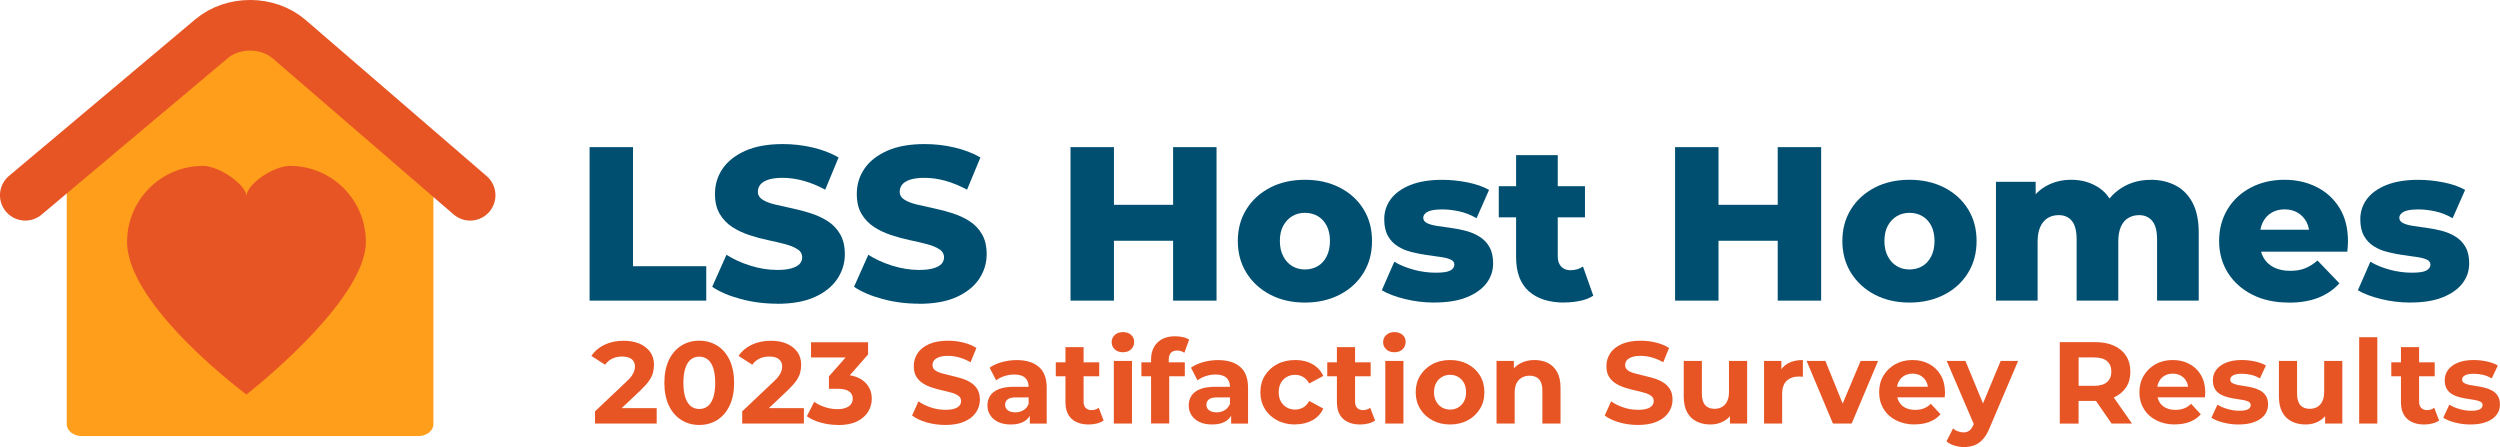 <svg xmlns="http://www.w3.org/2000/svg" id="Layer_2" viewBox="0 0 424.28 75.87"><defs><style>.cls-1{fill:#e75525;}.cls-2{fill:#004f71;}.cls-3{fill:#ff9e1b;}.cls-4{fill:none;stroke:#e75525;stroke-linecap:round;stroke-miterlimit:10;stroke-width:8.59px;}</style></defs><g id="Layer_1-2"><path class="cls-3" d="M70.98,74.01H13.9c-1.41,0-2.57-.9-2.57-2V23.8c0-1.1,1.16-2,2.57-2l29.56-15.04,27.52,15.04c1.41,0,2.57.9,2.57,2v48.21c0,1.1-1.16,2-2.57,2Z"></path><path class="cls-4" d="M4.29,33.14L35.92,6.56c3.63-3.05,9.54-3.02,13.13.07l30.74,26.51"></path><path class="cls-1" d="M49.2,28.15c-2.74,0-7.37,3.08-7.37,5.16,0-1.93-4.63-5.16-7.37-5.16-7.12,0-12.89,5.77-12.89,12.89,0,10.93,20.26,25.91,20.26,25.91,0,0,20.26-15.72,20.26-25.91,0-7.12-5.77-12.89-12.89-12.89Z"></path><path class="cls-2" d="M100.06,51.02v-26.05h7.37v20.21h12.43v5.84h-19.8Z"></path><path class="cls-2" d="M131.85,51.54c-2.13,0-4.19-.27-6.16-.8-1.97-.53-3.58-1.22-4.82-2.07l2.42-5.43c1.17.74,2.51,1.36,4.04,1.84,1.53.48,3.05.73,4.56.73,1.02,0,1.83-.09,2.46-.28.62-.19,1.07-.43,1.36-.74.28-.31.43-.68.43-1.1,0-.6-.27-1.07-.82-1.41-.55-.35-1.25-.63-2.12-.86s-1.83-.45-2.88-.67c-1.05-.22-2.11-.51-3.16-.86-1.06-.35-2.02-.8-2.88-1.36s-1.58-1.29-2.12-2.2c-.55-.91-.82-2.05-.82-3.44,0-1.56.43-2.98,1.28-4.24.86-1.27,2.14-2.28,3.85-3.05,1.71-.77,3.84-1.15,6.4-1.15,1.71,0,3.39.19,5.04.58,1.65.38,3.12.95,4.41,1.69l-2.27,5.47c-1.24-.67-2.47-1.17-3.68-1.51-1.22-.33-2.39-.5-3.54-.5-1.02,0-1.84.11-2.46.32-.62.21-1.07.49-1.34.84-.27.35-.41.74-.41,1.19,0,.57.27,1.02.8,1.36s1.24.61,2.12.82,1.85.43,2.9.65c1.05.22,2.11.5,3.16.84s2.02.78,2.88,1.34c.87.56,1.57,1.29,2.1,2.2.53.91.8,2.04.8,3.41,0,1.51-.43,2.91-1.28,4.19-.86,1.28-2.13,2.3-3.83,3.07-1.7.77-3.84,1.15-6.42,1.15Z"></path><path class="cls-2" d="M155.92,51.54c-2.13,0-4.19-.27-6.16-.8-1.97-.53-3.58-1.22-4.82-2.07l2.42-5.43c1.17.74,2.51,1.36,4.04,1.84,1.53.48,3.05.73,4.56.73,1.02,0,1.83-.09,2.46-.28.62-.19,1.07-.43,1.36-.74.28-.31.43-.68.43-1.1,0-.6-.27-1.07-.82-1.41-.55-.35-1.25-.63-2.12-.86s-1.83-.45-2.88-.67c-1.05-.22-2.11-.51-3.16-.86-1.06-.35-2.02-.8-2.88-1.36s-1.58-1.29-2.12-2.2c-.55-.91-.82-2.05-.82-3.44,0-1.56.43-2.98,1.28-4.24.86-1.27,2.14-2.28,3.85-3.05,1.71-.77,3.84-1.15,6.4-1.15,1.71,0,3.39.19,5.04.58,1.65.38,3.12.95,4.41,1.69l-2.27,5.47c-1.24-.67-2.47-1.17-3.68-1.51-1.22-.33-2.39-.5-3.54-.5-1.02,0-1.84.11-2.46.32-.62.21-1.07.49-1.34.84-.27.35-.41.74-.41,1.19,0,.57.27,1.02.8,1.36s1.24.61,2.12.82,1.85.43,2.9.65c1.05.22,2.11.5,3.16.84s2.02.78,2.88,1.34c.87.56,1.57,1.29,2.1,2.2.53.91.8,2.04.8,3.41,0,1.51-.43,2.91-1.28,4.19-.86,1.28-2.13,2.3-3.83,3.07-1.7.77-3.84,1.15-6.42,1.15Z"></path><path class="cls-2" d="M189.05,51.02h-7.37v-26.05h7.37v26.05ZM199.61,40.86h-11.09v-6.1h11.09v6.1ZM199.09,24.97h7.37v26.05h-7.37v-26.05Z"></path><path class="cls-2" d="M221.46,51.35c-2.21,0-4.17-.45-5.88-1.34s-3.06-2.13-4.04-3.7c-.98-1.58-1.47-3.38-1.47-5.41s.49-3.83,1.47-5.4,2.33-2.78,4.04-3.67c1.71-.88,3.67-1.32,5.88-1.32s4.17.44,5.9,1.32c1.72.88,3.07,2.1,4.04,3.67.97,1.56,1.45,3.36,1.45,5.4s-.48,3.84-1.45,5.41c-.97,1.58-2.31,2.81-4.04,3.7-1.73.89-3.69,1.34-5.9,1.34ZM221.46,45.73c.82,0,1.54-.19,2.18-.56.63-.37,1.13-.92,1.51-1.66.37-.73.56-1.61.56-2.62s-.19-1.88-.56-2.59c-.37-.71-.88-1.25-1.51-1.62-.63-.37-1.36-.56-2.18-.56s-1.51.19-2.14.56-1.14.91-1.53,1.62c-.39.71-.58,1.57-.58,2.59s.19,1.89.58,2.62c.38.73.89,1.28,1.53,1.66s1.35.56,2.14.56Z"></path><path class="cls-2" d="M243.45,51.35c-1.71,0-3.38-.2-5.01-.6-1.62-.4-2.93-.89-3.93-1.49l2.12-4.84c.94.57,2.05,1.02,3.31,1.36s2.51.5,3.72.5,2.02-.12,2.47-.37c.46-.25.69-.58.69-1,0-.4-.22-.69-.65-.87-.43-.19-1-.33-1.71-.43s-1.48-.21-2.33-.33c-.84-.12-1.69-.29-2.55-.5-.86-.21-1.64-.53-2.34-.97-.71-.43-1.27-1.02-1.69-1.77-.42-.74-.63-1.69-.63-2.83,0-1.29.38-2.44,1.13-3.44s1.87-1.8,3.33-2.38c1.46-.58,3.25-.87,5.36-.87,1.41,0,2.85.14,4.3.43,1.45.29,2.67.71,3.67,1.28l-2.12,4.8c-.99-.57-1.99-.96-2.98-1.17-.99-.21-1.93-.32-2.83-.32-1.19,0-2.03.14-2.51.41-.48.27-.73.61-.73,1s.21.7.63.91c.42.21.99.37,1.69.48.71.11,1.48.22,2.33.33.84.11,1.69.28,2.55.5.86.22,1.64.55,2.34.99.71.43,1.27,1.02,1.69,1.75.42.73.63,1.67.63,2.81,0,1.24-.38,2.36-1.13,3.35-.76.99-1.87,1.79-3.35,2.38-1.48.6-3.31.89-5.49.89Z"></path><path class="cls-2" d="M254.36,36.88v-5.28h14.63v5.28h-14.63ZM265.49,51.35c-2.58,0-4.59-.64-6.03-1.92-1.44-1.28-2.16-3.21-2.16-5.79v-17.31h7.07v17.23c0,.72.2,1.28.59,1.69.4.41.91.61,1.53.61.84,0,1.56-.21,2.16-.63l1.75,4.95c-.59.4-1.33.69-2.2.87-.87.19-1.77.28-2.72.28Z"></path><path class="cls-2" d="M291.65,51.02h-7.37v-26.05h7.37v26.05ZM302.22,40.86h-11.09v-6.1h11.09v6.1ZM301.7,24.97h7.37v26.05h-7.37v-26.05Z"></path><path class="cls-2" d="M324.06,51.35c-2.21,0-4.17-.45-5.88-1.34s-3.06-2.13-4.04-3.7c-.98-1.58-1.47-3.38-1.47-5.41s.49-3.83,1.47-5.4,2.33-2.78,4.04-3.67c1.71-.88,3.67-1.32,5.88-1.32s4.17.44,5.9,1.32c1.72.88,3.07,2.1,4.04,3.67.97,1.56,1.45,3.36,1.45,5.4s-.48,3.84-1.45,5.41c-.97,1.58-2.31,2.81-4.04,3.7-1.73.89-3.69,1.34-5.9,1.34ZM324.06,45.73c.82,0,1.54-.19,2.18-.56.63-.37,1.13-.92,1.51-1.66.37-.73.56-1.61.56-2.62s-.19-1.88-.56-2.59c-.37-.71-.88-1.25-1.51-1.62-.63-.37-1.36-.56-2.18-.56s-1.51.19-2.14.56-1.14.91-1.53,1.62c-.39.71-.58,1.57-.58,2.59s.19,1.89.58,2.62c.38.73.89,1.28,1.53,1.66s1.35.56,2.14.56Z"></path><path class="cls-2" d="M365,30.51c1.56,0,2.96.32,4.19.95,1.23.63,2.2,1.61,2.9,2.92s1.06,3.01,1.06,5.1v11.54h-7.07v-10.38c0-1.44-.27-2.49-.82-3.14-.55-.66-1.29-.99-2.23-.99-.67,0-1.28.16-1.82.48-.55.32-.97.81-1.26,1.47-.3.66-.45,1.51-.45,2.55v10.01h-7.07v-10.38c0-1.44-.27-2.49-.8-3.14-.53-.66-1.28-.99-2.25-.99-.7,0-1.31.16-1.84.48-.53.32-.96.81-1.26,1.47-.31.66-.47,1.51-.47,2.55v10.01h-7.07v-20.17h6.74v5.62l-1.34-1.6c.75-1.44,1.76-2.52,3.05-3.26,1.29-.73,2.73-1.1,4.32-1.1,1.81,0,3.41.47,4.78,1.4,1.38.93,2.3,2.38,2.77,4.34l-2.31-.48c.72-1.64,1.81-2.92,3.26-3.85,1.45-.93,3.12-1.4,5.01-1.4Z"></path><path class="cls-2" d="M388.44,51.35c-2.38,0-4.46-.45-6.23-1.36-1.77-.91-3.15-2.15-4.13-3.72-.98-1.58-1.47-3.37-1.47-5.38s.48-3.8,1.43-5.38c.96-1.58,2.28-2.8,3.96-3.68,1.69-.88,3.58-1.32,5.69-1.32,1.99,0,3.8.4,5.43,1.21,1.64.81,2.94,1.99,3.91,3.55s1.45,3.46,1.45,5.69c0,.25-.01.53-.04.86-.03.32-.05.62-.07.89h-15.97v-3.72h12.21l-2.68,1.04c.02-.92-.14-1.71-.5-2.38s-.86-1.19-1.49-1.56c-.63-.37-1.37-.56-2.21-.56s-1.58.19-2.21.56c-.63.37-1.12.9-1.47,1.58-.35.68-.52,1.48-.52,2.4v1.08c0,.99.21,1.85.61,2.57.41.72,1,1.27,1.77,1.66.77.38,1.69.58,2.75.58.99,0,1.84-.14,2.55-.43.71-.29,1.41-.73,2.1-1.32l3.72,3.87c-.97,1.07-2.16,1.88-3.57,2.44s-3.09.84-5.02.84Z"></path><path class="cls-2" d="M409.1,51.35c-1.71,0-3.38-.2-5.01-.6-1.62-.4-2.93-.89-3.93-1.49l2.12-4.84c.94.57,2.05,1.02,3.31,1.36s2.51.5,3.72.5,2.02-.12,2.47-.37c.46-.25.69-.58.69-1,0-.4-.22-.69-.65-.87-.43-.19-1-.33-1.71-.43s-1.48-.21-2.33-.33c-.84-.12-1.69-.29-2.55-.5-.86-.21-1.64-.53-2.34-.97-.71-.43-1.27-1.02-1.69-1.77-.42-.74-.63-1.69-.63-2.83,0-1.29.38-2.44,1.13-3.44s1.87-1.8,3.33-2.38c1.46-.58,3.25-.87,5.36-.87,1.41,0,2.85.14,4.3.43,1.45.29,2.67.71,3.67,1.28l-2.12,4.8c-.99-.57-1.99-.96-2.98-1.17-.99-.21-1.93-.32-2.83-.32-1.19,0-2.03.14-2.51.41-.48.27-.73.61-.73,1s.21.7.63.91c.42.21.99.37,1.69.48.71.11,1.48.22,2.33.33.84.11,1.69.28,2.55.5.86.22,1.64.55,2.34.99.71.43,1.27,1.02,1.69,1.75.42.73.63,1.67.63,2.81,0,1.24-.38,2.36-1.13,3.35-.76.99-1.87,1.79-3.35,2.38-1.48.6-3.31.89-5.49.89Z"></path><path class="cls-1" d="M100.98,71.88v-2.07l5.33-5.04c.42-.38.73-.72.93-1.03.2-.3.33-.58.41-.83.07-.25.11-.48.11-.69,0-.55-.19-.98-.56-1.27-.38-.3-.92-.44-1.65-.44-.58,0-1.12.11-1.61.34-.49.22-.91.57-1.25,1.05l-2.33-1.5c.53-.79,1.26-1.42,2.21-1.88s2.04-.69,3.28-.69c1.03,0,1.92.17,2.7.5.77.34,1.37.81,1.8,1.41s.64,1.33.64,2.17c0,.45-.06.89-.17,1.33-.11.44-.33.91-.67,1.39s-.83,1.03-1.47,1.64l-4.42,4.17-.61-1.17h7.8v2.61h-10.45Z"></path><path class="cls-1" d="M118.67,72.12c-1.13,0-2.15-.28-3.04-.84s-1.6-1.37-2.11-2.44c-.51-1.07-.77-2.36-.77-3.87s.26-2.8.77-3.87c.51-1.07,1.22-1.88,2.11-2.44s1.91-.84,3.04-.84,2.16.28,3.05.84,1.59,1.37,2.1,2.44c.51,1.07.77,2.36.77,3.87s-.26,2.8-.77,3.87c-.51,1.07-1.21,1.88-2.1,2.44s-1.91.84-3.05.84ZM118.67,69.41c.54,0,1.01-.15,1.41-.45.4-.3.72-.78.95-1.44.23-.66.35-1.51.35-2.55s-.12-1.89-.35-2.55c-.23-.66-.55-1.14-.95-1.44-.4-.3-.87-.45-1.41-.45s-.99.15-1.39.45-.72.78-.95,1.44c-.23.66-.35,1.51-.35,2.55s.12,1.89.35,2.55c.23.66.55,1.14.95,1.44s.87.45,1.39.45Z"></path><path class="cls-1" d="M125.96,71.88v-2.07l5.33-5.04c.42-.38.73-.72.93-1.03.2-.3.33-.58.41-.83.07-.25.11-.48.11-.69,0-.55-.19-.98-.56-1.27-.38-.3-.92-.44-1.65-.44-.58,0-1.12.11-1.61.34-.49.22-.91.57-1.25,1.05l-2.33-1.5c.53-.79,1.26-1.42,2.21-1.88s2.04-.69,3.28-.69c1.03,0,1.92.17,2.7.5.77.34,1.37.81,1.8,1.41s.64,1.33.64,2.17c0,.45-.06.89-.17,1.33-.11.44-.33.91-.67,1.39s-.83,1.03-1.47,1.64l-4.42,4.17-.61-1.17h7.8v2.61h-10.45Z"></path><path class="cls-1" d="M142.21,72.12c-.96,0-1.92-.13-2.86-.38-.95-.26-1.75-.62-2.41-1.1l1.24-2.45c.53.38,1.14.68,1.84.91.7.22,1.4.34,2.11.34.8,0,1.43-.16,1.9-.47.46-.32.69-.75.69-1.3s-.2-.94-.61-1.24c-.41-.3-1.07-.45-1.97-.45h-1.46v-2.11l3.85-4.36.36,1.15h-7.25v-2.57h9.68v2.07l-3.83,4.36-1.62-.93h.93c1.7,0,2.98.38,3.85,1.15.87.76,1.3,1.74,1.3,2.94,0,.78-.2,1.5-.61,2.18-.41.68-1.03,1.23-1.88,1.65-.84.42-1.92.63-3.24.63Z"></path><path class="cls-1" d="M160.42,72.12c-1.11,0-2.17-.15-3.18-.44-1.01-.3-1.83-.68-2.45-1.16l1.09-2.41c.59.42,1.29.77,2.1,1.04s1.63.4,2.46.4c.63,0,1.14-.06,1.53-.19.39-.12.67-.3.86-.52.18-.22.28-.48.28-.77,0-.37-.14-.66-.43-.88-.29-.22-.67-.4-1.14-.53-.47-.14-1-.27-1.57-.4-.57-.12-1.15-.28-1.72-.46-.57-.18-1.1-.42-1.57-.71-.47-.29-.86-.67-1.16-1.15-.3-.47-.44-1.08-.44-1.82,0-.79.21-1.51.64-2.16s1.07-1.17,1.94-1.56c.86-.39,1.95-.58,3.25-.58.87,0,1.72.1,2.57.31s1.59.51,2.23.92l-.99,2.43c-.64-.37-1.29-.64-1.93-.82-.65-.18-1.28-.27-1.9-.27s-1.12.07-1.52.22c-.39.15-.68.33-.85.56-.17.23-.26.5-.26.8,0,.36.14.64.43.86.29.22.67.39,1.15.52.47.13,1,.26,1.57.4.57.13,1.15.28,1.72.45.57.17,1.1.4,1.57.69.47.29.86.67,1.16,1.15s.44,1.07.44,1.8c0,.78-.22,1.49-.65,2.13-.43.65-1.08,1.17-1.95,1.56s-1.95.59-3.27.59Z"></path><path class="cls-1" d="M171.54,72.04c-.83,0-1.54-.14-2.13-.42-.59-.28-1.05-.67-1.36-1.16-.32-.49-.47-1.03-.47-1.64s.15-1.18.46-1.66c.31-.47.8-.85,1.47-1.12.67-.27,1.55-.4,2.63-.4h2.82v1.8h-2.49c-.72,0-1.22.12-1.49.36-.27.24-.4.53-.4.89,0,.4.15.71.46.94.31.23.73.35,1.27.35s.97-.12,1.38-.37c.41-.24.7-.6.89-1.08l.47,1.42c-.22.68-.63,1.2-1.22,1.56-.59.36-1.36.53-2.29.53ZM174.77,71.88v-2.07l-.2-.45v-3.71c0-.66-.2-1.17-.6-1.54s-1.02-.55-1.85-.55c-.57,0-1.12.09-1.67.27-.55.18-1.01.42-1.39.72l-1.11-2.15c.58-.41,1.28-.72,2.09-.95.82-.22,1.65-.34,2.49-.34,1.62,0,2.88.38,3.77,1.15.9.76,1.34,1.96,1.34,3.57v6.06h-2.88Z"></path><path class="cls-1" d="M179.18,63.86v-2.37h7.37v2.37h-7.37ZM184.79,72.04c-1.25,0-2.23-.32-2.92-.96-.7-.64-1.05-1.59-1.05-2.85v-9.32h3.08v9.28c0,.45.12.79.36,1.04.24.24.56.37.97.37.49,0,.9-.13,1.24-.4l.83,2.17c-.32.22-.7.39-1.14.5-.44.11-.9.17-1.37.17Z"></path><path class="cls-1" d="M190.57,59.78c-.57,0-1.03-.16-1.38-.49s-.53-.74-.53-1.22.18-.9.53-1.22.82-.49,1.38-.49,1.03.15,1.38.46c.36.31.53.71.53,1.19,0,.51-.17.94-.52,1.27-.35.34-.81.5-1.39.5ZM189.03,71.88v-10.62h3.08v10.62h-3.08Z"></path><path class="cls-1" d="M193.71,63.86v-2.37h7.37v2.37h-7.37ZM195.35,71.88v-10.86c0-1.2.36-2.16,1.07-2.87.71-.72,1.72-1.08,3.04-1.08.45,0,.88.05,1.29.14.41.09.77.24,1.06.43l-.81,2.23c-.17-.12-.36-.21-.57-.28-.21-.07-.43-.1-.67-.1-.45,0-.79.13-1.04.38-.24.26-.37.64-.37,1.16v.99l.08,1.32v8.53h-3.08Z"></path><path class="cls-1" d="M205.7,72.04c-.83,0-1.54-.14-2.13-.42-.59-.28-1.05-.67-1.36-1.16-.32-.49-.47-1.03-.47-1.64s.15-1.18.46-1.66c.31-.47.8-.85,1.47-1.12.67-.27,1.55-.4,2.63-.4h2.82v1.8h-2.49c-.72,0-1.22.12-1.49.36-.27.24-.4.53-.4.89,0,.4.15.71.46.94.31.23.73.35,1.27.35s.97-.12,1.38-.37c.41-.24.7-.6.89-1.08l.47,1.42c-.22.68-.63,1.2-1.22,1.56-.59.36-1.36.53-2.29.53ZM208.94,71.88v-2.07l-.2-.45v-3.71c0-.66-.2-1.17-.6-1.54s-1.02-.55-1.85-.55c-.57,0-1.12.09-1.67.27-.55.18-1.01.42-1.39.72l-1.11-2.15c.58-.41,1.28-.72,2.09-.95.82-.22,1.65-.34,2.49-.34,1.62,0,2.88.38,3.77,1.15.9.76,1.34,1.96,1.34,3.57v6.06h-2.88Z"></path><path class="cls-1" d="M219.82,72.04c-1.14,0-2.17-.23-3.06-.7s-1.6-1.12-2.1-1.95c-.51-.83-.76-1.77-.76-2.82s.25-2.01.76-2.83c.51-.82,1.21-1.47,2.1-1.94.9-.47,1.92-.7,3.06-.7s2.09.23,2.92.7c.83.47,1.44,1.14,1.84,2l-2.39,1.28c-.28-.5-.62-.87-1.04-1.11-.41-.24-.87-.36-1.35-.36-.53,0-1,.12-1.42.36-.42.24-.75.57-1,1.01-.24.43-.37.96-.37,1.58s.12,1.15.37,1.58c.24.43.58.77,1,1.01.42.24.9.36,1.42.36.49,0,.94-.12,1.35-.35.42-.23.76-.6,1.04-1.12l2.39,1.3c-.4.86-1.01,1.52-1.84,1.98s-1.8.7-2.92.7Z"></path><path class="cls-1" d="M225.25,63.86v-2.37h7.37v2.37h-7.37ZM230.86,72.04c-1.25,0-2.23-.32-2.92-.96-.7-.64-1.05-1.59-1.05-2.85v-9.32h3.08v9.28c0,.45.12.79.36,1.04.24.24.56.37.97.37.49,0,.9-.13,1.24-.4l.83,2.17c-.32.22-.7.39-1.14.5-.44.11-.9.17-1.37.17Z"></path><path class="cls-1" d="M236.64,59.78c-.57,0-1.03-.16-1.38-.49s-.53-.74-.53-1.22.18-.9.53-1.22.82-.49,1.38-.49,1.03.15,1.38.46c.36.31.53.71.53,1.19,0,.51-.17.94-.52,1.27-.35.34-.81.5-1.39.5ZM235.1,71.88v-10.62h3.08v10.62h-3.08Z"></path><path class="cls-1" d="M246.1,72.04c-1.13,0-2.14-.24-3.01-.71-.88-.47-1.57-1.12-2.07-1.95-.51-.82-.76-1.76-.76-2.81s.25-2.01.76-2.83c.51-.82,1.2-1.47,2.07-1.94.88-.47,1.88-.7,3.01-.7s2.12.23,3,.7c.88.47,1.57,1.11,2.07,1.93.5.82.75,1.76.75,2.84s-.25,1.99-.75,2.81c-.5.82-1.19,1.47-2.07,1.95-.88.47-1.88.71-3,.71ZM246.1,69.51c.51,0,.97-.12,1.38-.36s.73-.58.97-1.02c.24-.44.36-.96.36-1.57s-.12-1.15-.36-1.58c-.24-.43-.56-.77-.97-1.01s-.87-.36-1.38-.36-.97.12-1.38.36-.73.57-.98,1.01c-.24.43-.37.96-.37,1.58s.12,1.13.37,1.57c.24.44.57.78.98,1.02s.87.36,1.38.36Z"></path><path class="cls-1" d="M260.44,61.1c.84,0,1.6.17,2.26.5.66.34,1.19.85,1.57,1.54.38.69.57,1.58.57,2.66v6.08h-3.08v-5.61c0-.86-.19-1.49-.56-1.9-.38-.41-.91-.61-1.59-.61-.49,0-.92.1-1.31.31s-.69.52-.91.94c-.22.42-.33.96-.33,1.62v5.25h-3.08v-10.62h2.94v2.94l-.55-.89c.38-.71.93-1.26,1.64-1.64.71-.38,1.52-.57,2.43-.57Z"></path><path class="cls-1" d="M277.97,72.12c-1.11,0-2.17-.15-3.18-.44-1.01-.3-1.83-.68-2.45-1.16l1.09-2.41c.59.42,1.29.77,2.1,1.04s1.63.4,2.46.4c.63,0,1.14-.06,1.53-.19.39-.12.67-.3.86-.52.18-.22.28-.48.28-.77,0-.37-.14-.66-.43-.88-.29-.22-.67-.4-1.14-.53-.47-.14-1-.27-1.57-.4-.57-.12-1.15-.28-1.72-.46-.57-.18-1.1-.42-1.57-.71-.47-.29-.86-.67-1.16-1.15-.3-.47-.44-1.08-.44-1.82,0-.79.21-1.51.64-2.16s1.07-1.17,1.94-1.56c.86-.39,1.95-.58,3.25-.58.87,0,1.72.1,2.57.31s1.59.51,2.23.92l-.99,2.43c-.64-.37-1.29-.64-1.93-.82-.65-.18-1.28-.27-1.9-.27s-1.12.07-1.52.22c-.39.15-.68.33-.85.56-.17.23-.26.5-.26.8,0,.36.14.64.43.86.29.22.67.39,1.15.52.47.13,1,.26,1.57.4.57.13,1.15.28,1.72.45.57.17,1.1.4,1.57.69.47.29.86.67,1.16,1.15s.44,1.07.44,1.8c0,.78-.22,1.49-.65,2.13-.43.65-1.08,1.17-1.95,1.56s-1.95.59-3.27.59Z"></path><path class="cls-1" d="M290.29,72.04c-.88,0-1.67-.17-2.36-.51-.69-.34-1.23-.87-1.61-1.57-.38-.7-.57-1.6-.57-2.7v-6h3.08v5.55c0,.88.19,1.53.56,1.95s.91.62,1.59.62c.47,0,.89-.1,1.26-.31.37-.2.66-.52.87-.95.21-.43.32-.96.32-1.61v-5.25h3.08v10.62h-2.92v-2.92l.53.85c-.36.74-.88,1.29-1.57,1.67-.69.38-1.44.56-2.26.56Z"></path><path class="cls-1" d="M299.38,71.88v-10.62h2.94v3l-.42-.87c.32-.75.82-1.32,1.52-1.71.7-.39,1.55-.58,2.55-.58v2.84c-.13-.01-.25-.02-.36-.03-.11,0-.22-.01-.34-.01-.84,0-1.52.24-2.04.72-.52.48-.78,1.23-.78,2.24v5.02h-3.08Z"></path><path class="cls-1" d="M311.07,71.88l-4.46-10.62h3.18l3.71,9.14h-1.58l3.85-9.14h2.96l-4.48,10.62h-3.18Z"></path><path class="cls-1" d="M324.97,72.04c-1.21,0-2.27-.24-3.19-.71-.92-.47-1.62-1.12-2.12-1.95-.5-.82-.75-1.76-.75-2.81s.25-2.01.74-2.83c.49-.82,1.17-1.47,2.02-1.94.86-.47,1.82-.7,2.9-.7s1.98.22,2.81.66c.84.44,1.5,1.07,1.98,1.9s.73,1.81.73,2.95c0,.12,0,.25-.02.4-.01.15-.03.29-.04.42h-8.63v-1.8h7.01l-1.19.53c0-.55-.11-1.03-.33-1.44-.22-.41-.53-.73-.93-.96-.39-.23-.86-.35-1.38-.35s-.99.12-1.39.35c-.4.23-.71.55-.94.97-.22.41-.34.91-.34,1.47v.47c0,.58.13,1.09.38,1.53.26.44.62.78,1.09,1.01.47.23,1.02.35,1.65.35.57,0,1.06-.09,1.49-.26.43-.17.82-.43,1.17-.77l1.64,1.78c-.49.55-1.1.98-1.84,1.27-.74.3-1.59.44-2.55.44Z"></path><path class="cls-1" d="M333.3,75.87c-.55,0-1.1-.09-1.64-.26-.54-.17-.98-.41-1.32-.71l1.12-2.19c.24.21.51.38.82.49.31.12.62.18.92.18.43,0,.78-.1,1.04-.31.26-.2.49-.54.7-1.02l.55-1.3.24-.34,3.81-9.16h2.96l-4.8,11.28c-.34.86-.73,1.53-1.17,2.01-.44.49-.93.83-1.46,1.03-.53.2-1.12.3-1.77.3ZM335.12,72.3l-4.74-11.04h3.18l3.67,8.89-2.11,2.15Z"></path><path class="cls-1" d="M349.57,71.88v-13.82h5.98c1.24,0,2.3.2,3.2.6.9.4,1.59.98,2.07,1.73.49.75.73,1.65.73,2.69s-.24,1.91-.73,2.66c-.49.74-1.18,1.31-2.07,1.71-.9.4-1.96.59-3.2.59h-4.21l1.42-1.4v5.25h-3.2ZM352.77,66.98l-1.42-1.5h4.03c.99,0,1.72-.21,2.21-.64.49-.43.73-1.02.73-1.77s-.24-1.36-.73-1.78-1.22-.63-2.21-.63h-4.03l1.42-1.52v7.84ZM358.36,71.88l-3.46-5.02h3.42l3.5,5.02h-3.46Z"></path><path class="cls-1" d="M369.14,72.04c-1.21,0-2.27-.24-3.19-.71-.92-.47-1.62-1.12-2.12-1.95-.5-.82-.75-1.76-.75-2.81s.25-2.01.74-2.83c.49-.82,1.17-1.47,2.02-1.94.86-.47,1.82-.7,2.9-.7s1.98.22,2.81.66c.84.44,1.5,1.07,1.98,1.9s.73,1.81.73,2.95c0,.12,0,.25-.02.4-.01.15-.03.29-.04.42h-8.63v-1.8h7.01l-1.19.53c0-.55-.11-1.03-.33-1.44-.22-.41-.53-.73-.93-.96-.39-.23-.86-.35-1.38-.35s-.99.12-1.39.35c-.4.23-.71.55-.94.97-.22.41-.34.91-.34,1.47v.47c0,.58.13,1.09.38,1.53.26.44.62.78,1.09,1.01.47.23,1.02.35,1.65.35.57,0,1.06-.09,1.49-.26.43-.17.82-.43,1.17-.77l1.64,1.78c-.49.55-1.1.98-1.84,1.27-.74.3-1.59.44-2.55.44Z"></path><path class="cls-1" d="M379.91,72.04c-.91,0-1.78-.11-2.62-.33-.84-.22-1.5-.49-1.99-.82l1.03-2.21c.49.3,1.06.55,1.73.74s1.32.29,1.96.29c.71,0,1.21-.09,1.51-.26.3-.17.44-.41.44-.71,0-.25-.12-.44-.35-.56-.23-.12-.54-.22-.92-.29s-.8-.13-1.25-.2c-.45-.07-.91-.15-1.37-.27-.46-.11-.88-.28-1.26-.5-.38-.22-.69-.53-.92-.91s-.35-.88-.35-1.48c0-.67.19-1.26.58-1.78.39-.51.95-.92,1.69-1.21.74-.3,1.62-.44,2.65-.44.72,0,1.46.08,2.21.24.75.16,1.38.39,1.88.69l-1.03,2.19c-.51-.3-1.03-.51-1.55-.62-.52-.11-1.02-.17-1.51-.17-.68,0-1.18.09-1.5.28-.32.18-.47.42-.47.71,0,.26.12.46.35.59.23.13.54.24.92.32s.8.15,1.25.21c.46.06.91.15,1.37.27.46.12.88.29,1.25.5s.68.51.92.89.36.87.36,1.47c0,.66-.2,1.24-.59,1.75-.39.51-.96.91-1.71,1.19-.74.29-1.65.43-2.71.43Z"></path><path class="cls-1" d="M391.3,72.04c-.88,0-1.67-.17-2.36-.51-.69-.34-1.23-.87-1.61-1.57-.38-.7-.57-1.6-.57-2.7v-6h3.08v5.55c0,.88.19,1.53.56,1.95s.91.62,1.59.62c.47,0,.89-.1,1.26-.31.37-.2.66-.52.87-.95.21-.43.32-.96.32-1.61v-5.25h3.08v10.62h-2.92v-2.92l.53.85c-.36.74-.88,1.29-1.57,1.67-.69.38-1.44.56-2.26.56Z"></path><path class="cls-1" d="M400.38,71.88v-14.65h3.08v14.65h-3.08Z"></path><path class="cls-1" d="M405.83,63.86v-2.37h7.37v2.37h-7.37ZM411.44,72.04c-1.25,0-2.23-.32-2.92-.96-.7-.64-1.05-1.59-1.05-2.85v-9.32h3.08v9.28c0,.45.12.79.36,1.04.24.24.56.37.97.37.49,0,.9-.13,1.24-.4l.83,2.17c-.32.22-.7.39-1.14.5-.44.11-.9.17-1.37.17Z"></path><path class="cls-1" d="M419.26,72.04c-.91,0-1.78-.11-2.62-.33-.84-.22-1.5-.49-1.99-.82l1.03-2.21c.49.3,1.06.55,1.73.74s1.32.29,1.96.29c.71,0,1.21-.09,1.51-.26.3-.17.44-.41.44-.71,0-.25-.12-.44-.35-.56-.23-.12-.54-.22-.92-.29s-.8-.13-1.25-.2c-.45-.07-.91-.15-1.37-.27-.46-.11-.88-.28-1.26-.5-.38-.22-.69-.53-.92-.91s-.35-.88-.35-1.48c0-.67.19-1.26.58-1.78.39-.51.95-.92,1.69-1.21.74-.3,1.62-.44,2.65-.44.72,0,1.46.08,2.21.24.75.16,1.38.39,1.88.69l-1.03,2.19c-.51-.3-1.03-.51-1.55-.62-.52-.11-1.02-.17-1.51-.17-.68,0-1.18.09-1.5.28-.32.18-.47.42-.47.71,0,.26.12.46.35.59.23.13.54.24.92.32s.8.15,1.25.21c.46.06.91.15,1.37.27.46.12.88.29,1.25.5s.68.51.92.89.36.87.36,1.47c0,.66-.2,1.24-.59,1.75-.39.51-.96.91-1.71,1.19-.74.29-1.65.43-2.71.43Z"></path></g></svg>